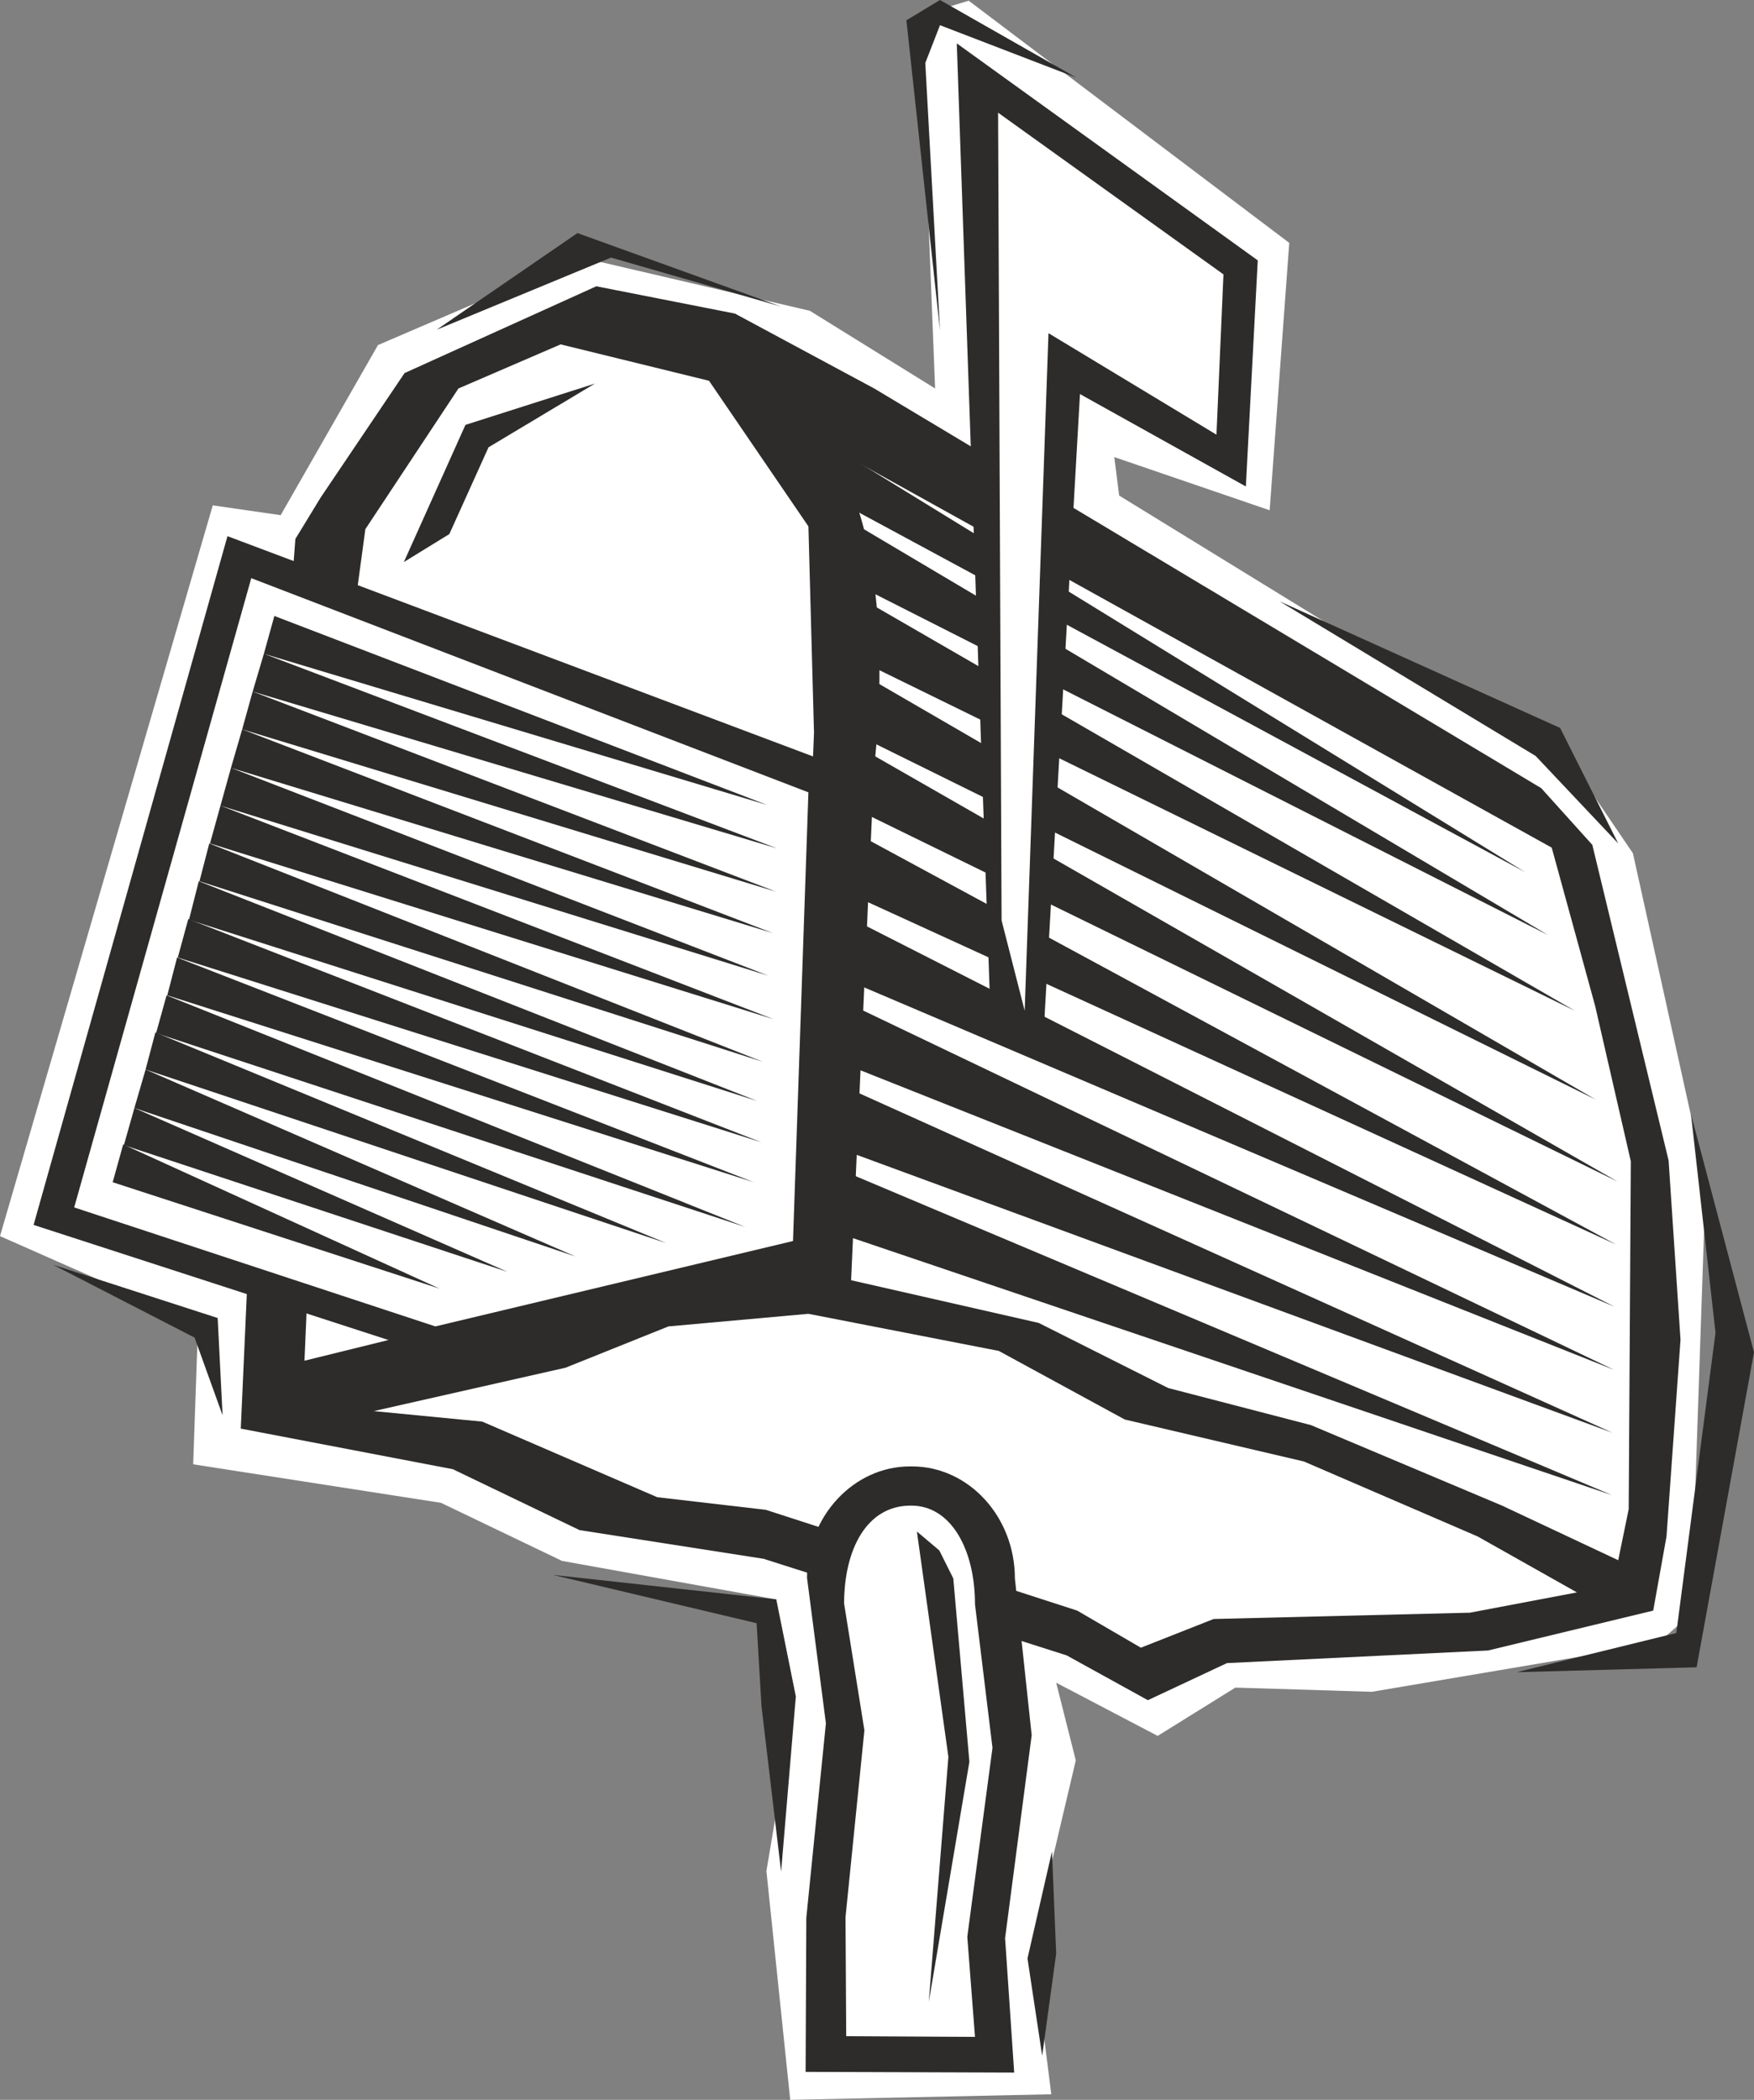 <svg height="288" viewBox="0 0 180.432 216" width="240.576" xmlns="http://www.w3.org/2000/svg"><rect x="0" y="0" width="180.432" height="216" fill="#808080" stroke="none"/><path style="fill:#fff" d="m207.422 440.097 21.888-75.168 6.984 1.008 10.008-17.496 20.952-9 23.472 5.472 12.888 7.992-1.512-38.376 4.968-1.512 32.976 24.912-2.016 27.504-15.984-5.472.504 3.96 47.808 29.376 5.04 7.416 7.488 33.84-1.512 44.424-3.456 3.024-29.376 4.968-14.04-.432-7.992 4.968-10.44-5.472 2.016 7.992-4.464 18.936 1.944 15.408-26.856.576-2.448-23.544 3.024-17.928-2.016-10.008-22.032-3.96-12.456-5.976-25.488-3.96.504-14.472z" transform="translate(-207.422 -312.945)"/><path style="fill:#2d2c2b" d="m283.022 345.2-14.256-2.807-19.728 8.928-8.64 12.816-2.592 4.248-3.744 49.824-1.872 41.688 21.816 4.176 13.032 6.264 18.936 2.952 31.176 9.936 8.352 4.608 8.136-3.816 26.856-1.296 16.992-4.104 1.368-7.632 1.44-20.232-1.224-18.432-7.848-32.472-5.256-5.832-68.616-41.112z" transform="translate(-207.422 -312.945)"/><path style="fill:#fff" d="m288.998 440.529 2.16-52.2-.576-21.24-10.224-14.976-15.264-3.744-10.512 4.536-9.576 14.472-3.744 27.648-2.52 57.888zm72.936 27.288-19.656-8.28-14.688-3.816-13.32-6.696-19.296-4.392 2.376-52.92s2.952-22.464-4.896-32.976l74.592 41.4 4.464 16.272 3.672 15.984-.216 35.784-1.08 5.256zm-51.768-15.912 12.96 7.056 18.432 4.32 17.856 7.704 10.224 5.76-11.016 2.088-26.352.648-7.488 2.952-6.552-3.816-32.04-10.368-11.16-1.296-18-7.776-11.16-1.08 19.728-4.464 10.584-4.248 14.4-1.296z" transform="translate(-207.422 -312.945)"/><path style="fill:#2d2c2b" d="m294.974 440.24 78.264 26.497-78.192-32.976zm-.576-8.927 78.912 29.016-78.768-35.496zm.432-8.713 78.624 31.249-78.552-37.584zm.36-8.567 78.336 33.336-78.264-39.816zm.432-8.784 78.048 35.712-77.976-42.192zm.432-8.784 77.76 38.016-77.688-44.496zm-.144-7.776 75.672 37.368-75.6-43.848zm.288-7.632 73.224 35.856-73.152-42.264zm-.144-7.704 70.632 35.784-71.496-42.408zm-1.368-8.28 69.624 37.584-72.504-44.568z" transform="translate(-207.422 -312.945)"/><path style="fill:#2d2c2b" d="m309.374 419.145-3.528-101.736 30.96 22.32-1.224 23.256-17.064-9.504-3.888 68.328z" transform="translate(-207.422 -312.945)"/><path style="fill:#fff" d="m310.454 407.625-.36-83.088 23.184 16.632-.72 16.488-17.28-10.44-2.448 69.696z" transform="translate(-207.422 -312.945)"/><path style="fill:#2d2c2b" d="m292.454 391.28-1.944 50.689-39.672 9.936-39.96-12.96 19.944-70.848z" transform="translate(-207.422 -312.945)"/><path style="fill:#fff" d="m290.582 394.449-1.584 46.152-36.792 8.784-37.152-12.24 18.216-64.728z" transform="translate(-207.422 -312.945)"/><path style="fill:#2d2c2b" d="m248.966 370.76 6.336-14.111 13.32-4.248-10.944 6.552-4.032 8.928zm62.784 155.377-.936-13.824 2.736-20.88-1.728-16.128c0-6.336-4.752-11.52-10.584-11.52h-.216c-5.76 0-10.584 5.112-10.584 11.448l1.944 14.976-2.016 20.016-.072 15.84z" transform="translate(-207.422 -312.945)"/><path style="fill:#fff" d="m307.718 522.465-.792-10.296 2.592-19.44-1.8-14.76c0-5.616-2.448-10.152-6.552-10.152h-.072c-4.536 0-6.84 4.536-6.84 10.08l2.088 13.032-1.944 19.224.072 12.24z" transform="translate(-207.422 -312.945)"/><path style="fill:#2d2c2b" d="m307.142 494.169-1.656-18.864-1.44-2.88-2.304-1.944 3.24 23.184-2.016 25.2zm-71.496-117.864 50.688 19.44-51.768-15.552zm-1.08 3.888 52.776 20.016-53.928-16.128z" transform="translate(-207.422 -312.945)"/><path style="fill:#2d2c2b" d="m233.414 384.08 53.856 20.593-54.936-16.704z" transform="translate(-207.422 -312.945)"/><path style="fill:#2d2c2b" d="m232.334 387.969 54.576 20.952-55.728-16.992zm-1.152 3.96 55.296 21.384-56.376-17.496zm-1.08 3.888 56.88 21.96-57.96-18.072zm-1.152 3.888 56.952 22.464-57.96-18.576zm-1.08 3.888 57.456 22.608-58.464-18.648z" transform="translate(-207.422 -312.945)"/><path style="fill:#2d2c2b" d="m226.79 407.48 58.968 22.969-60.048-19.008zm-1.152 3.96 59.328 23.113-60.336-19.224zm-1.08 3.889 59.544 23.832-60.624-19.944z" transform="translate(-207.422 -312.945)"/><path style="fill:#2d2c2b" d="m223.406 419.145 52.56 21.672-53.568-17.856z" transform="translate(-207.422 -312.945)"/><path style="fill:#2d2c2b" d="m222.398 422.96 44.208 19.225-45.36-15.264z" transform="translate(-207.422 -312.945)"/><path style="fill:#2d2c2b" d="m221.246 426.92 38.376 16.849-39.456-13.032z" transform="translate(-207.422 -312.945)"/><path style="fill:#2d2c2b" d="m220.094 430.665 32.544 14.832-33.624-10.944zm44.208 44.28 22.968 2.52 2.016 10.008-1.512 18-2.016-16.992-.504-8.568zm51.336 28.44-2.52 11.016 1.512 10.008 1.44-10.512zm47.808-18.432 16.416-4.032 4.032-30.888-2.52-22.464 6.48 24.48-5.904 32.4zm-24.408-110.16 26.352 15.912 8.496 9-5.976-11.88zm-36.432-55.368 1.512 27.504-3.456-31.896 3.456-2.088 14.04 7.992-14.04-5.4zm-89.712 123.624 16.92 5.472.504 10.008-2.88-7.992zm39.456-96.192 17.928-7.416 17.496 5.04-20.952-7.56z" transform="translate(-207.422 -312.945)"/></svg>
